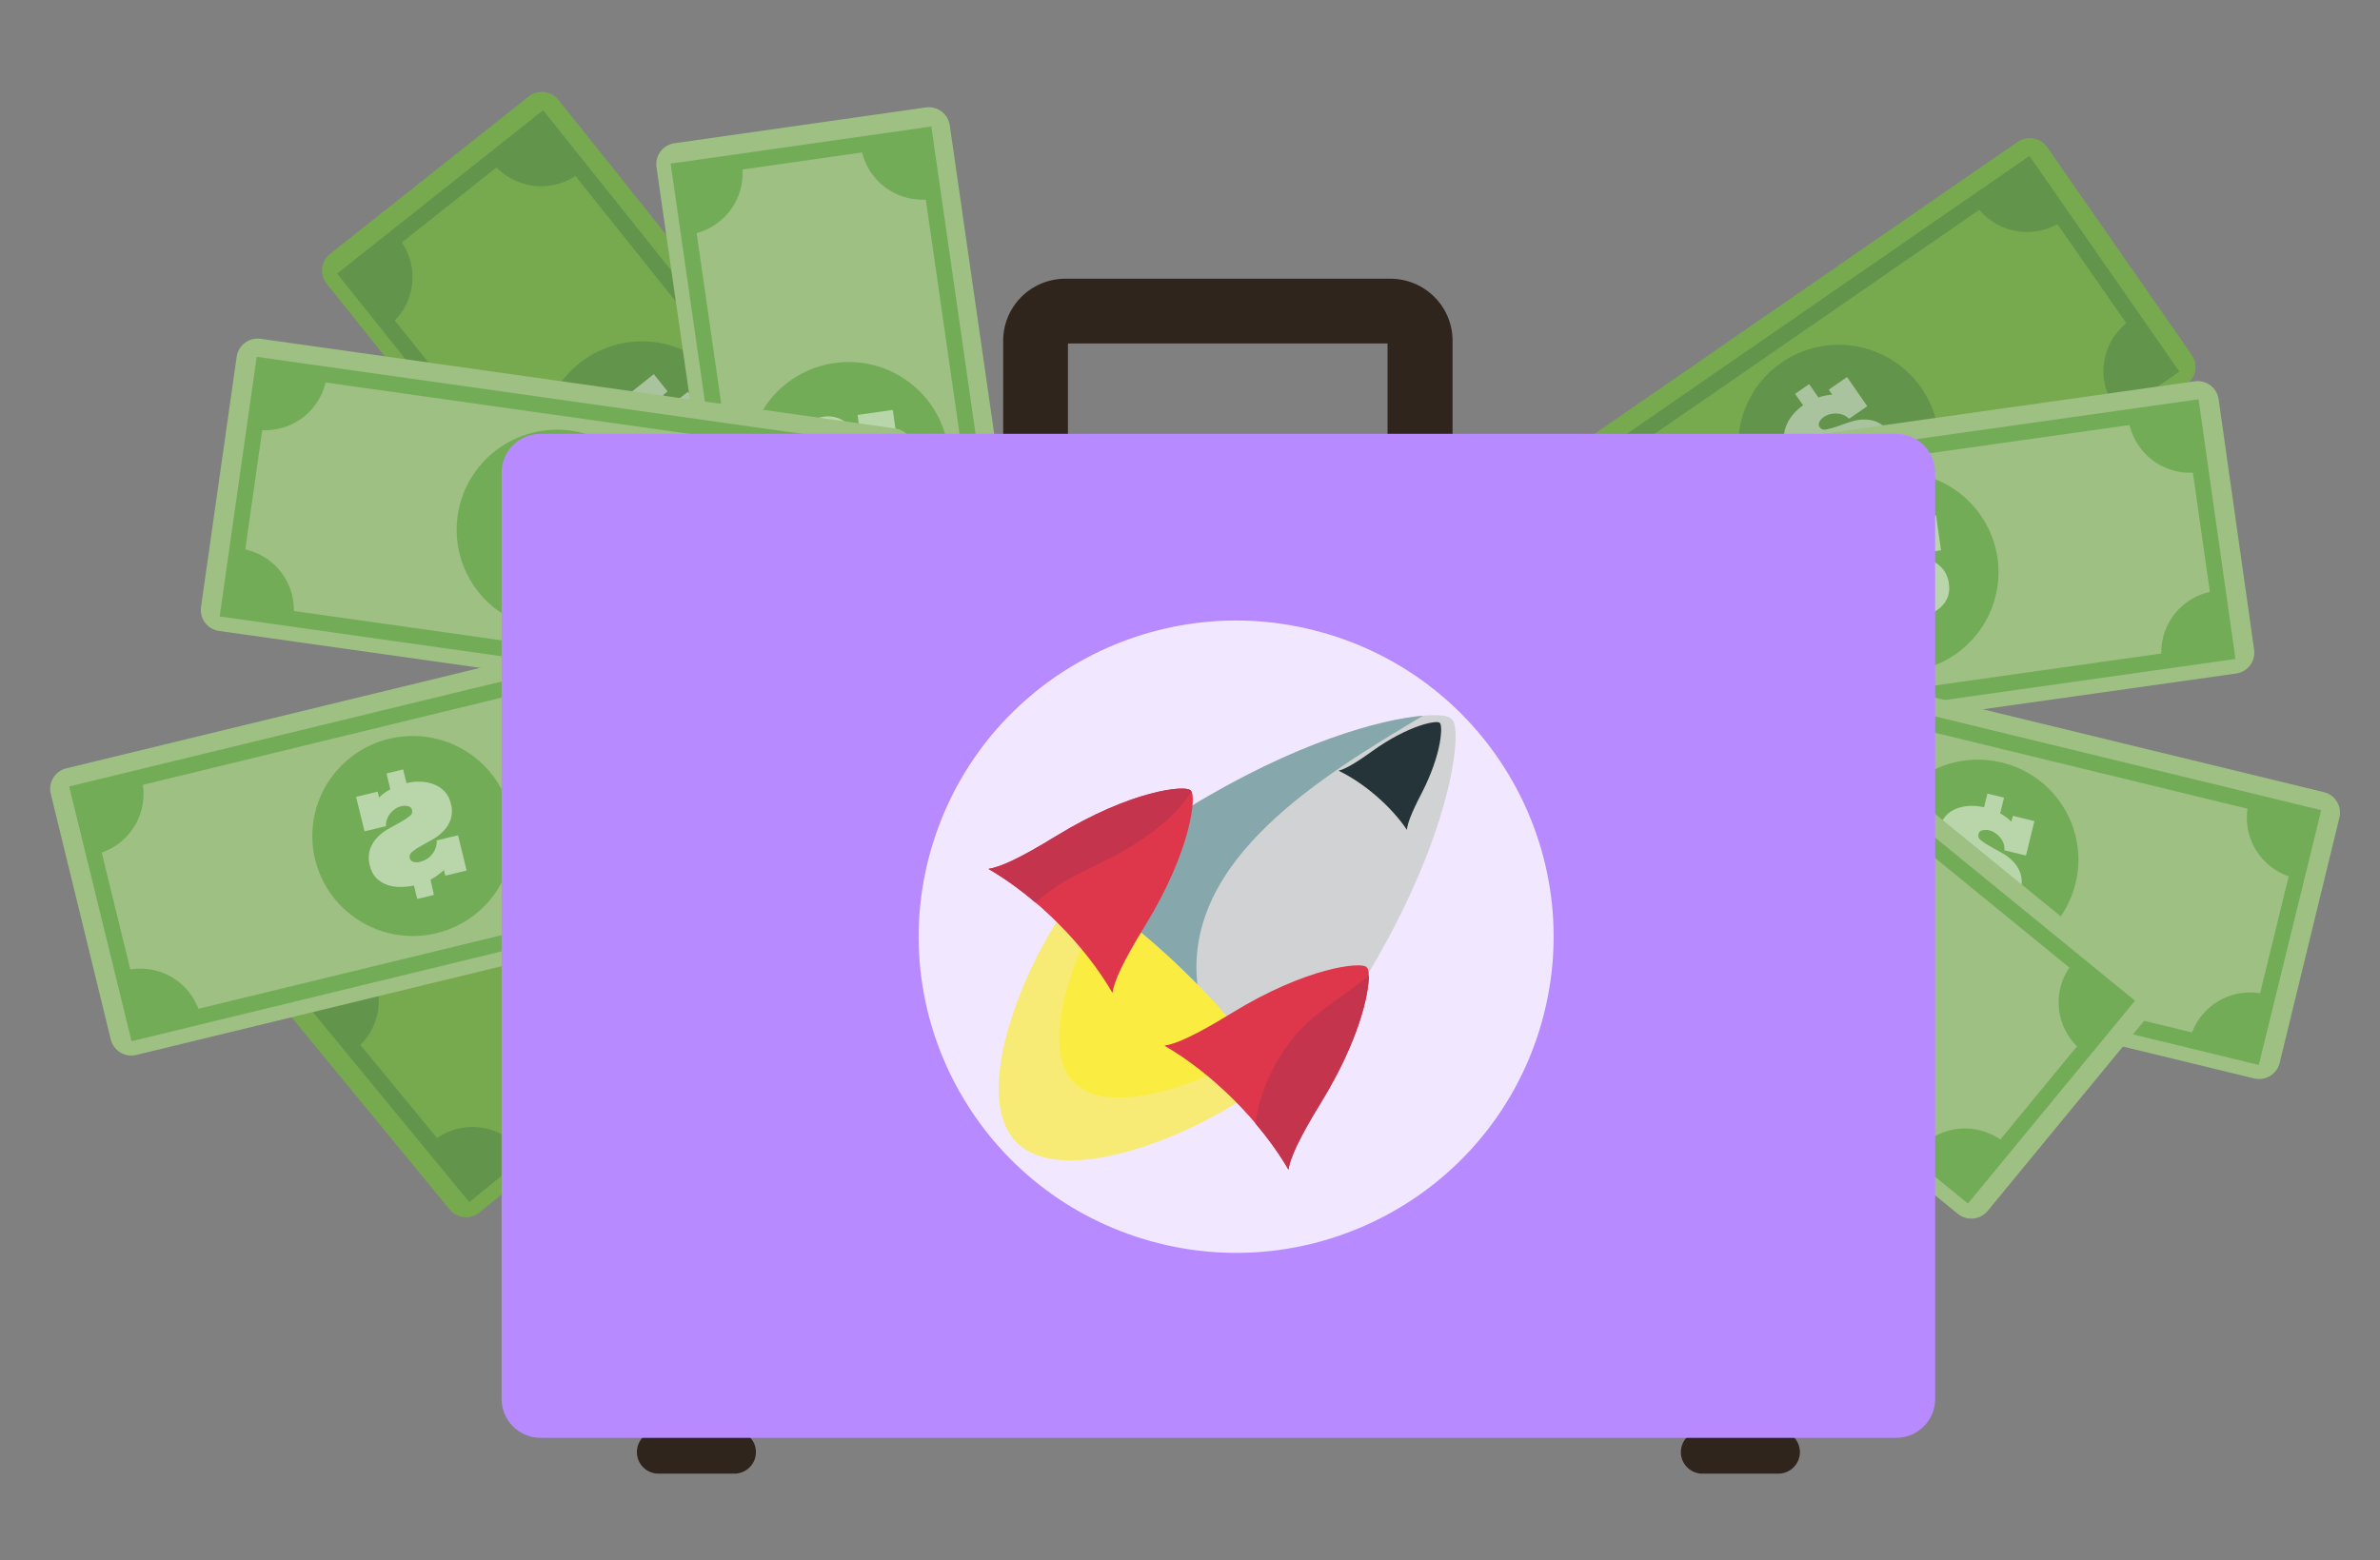 <?xml version="1.0" encoding="UTF-8"?> <svg xmlns="http://www.w3.org/2000/svg" width="183" height="120" viewBox="0 0 183 120" fill="none"><rect x="0" y="0" width="183" height="120" fill="#808080" stroke="none"/> <path d="M168.528 27.301C168.773 27.654 168.868 28.089 168.791 28.512C168.715 28.934 168.474 29.309 168.12 29.555L127.604 57.522C127.25 57.765 126.813 57.858 126.389 57.782C125.965 57.705 125.589 57.464 125.344 57.112L114.219 41.122C113.975 40.768 113.881 40.333 113.958 39.911C114.035 39.489 114.277 39.115 114.63 38.87L155.143 10.904C155.498 10.66 155.935 10.567 156.358 10.643C156.782 10.72 157.158 10.961 157.404 11.313L168.528 27.301Z" fill="#77A94F"></path> <path d="M147.725 29.82C148.597 31.07 149.076 32.55 149.104 34.071C149.131 35.593 148.705 37.089 147.879 38.369C147.053 39.65 145.865 40.657 144.464 41.265C143.063 41.872 141.512 42.053 140.009 41.782C138.505 41.512 137.115 40.804 136.016 39.748C134.916 38.691 134.156 37.333 133.831 35.846C133.506 34.359 133.631 32.809 134.19 31.393C134.75 29.976 135.718 28.757 136.973 27.889C138.656 26.726 140.734 26.276 142.75 26.638C144.767 27 146.556 28.145 147.725 29.82Z" fill="#63944C"></path> <g opacity="0.5"> <path d="M143.041 37.477C142.642 37.626 142.224 37.718 141.799 37.751L142.056 38.125L140.656 39.076L139.06 36.785L140.446 35.829C140.725 36.093 141.089 36.251 141.474 36.273C141.839 36.293 142.199 36.19 142.497 35.979C142.669 35.88 142.801 35.725 142.872 35.54C142.895 35.482 142.904 35.42 142.899 35.358C142.893 35.296 142.873 35.236 142.84 35.184C142.785 35.107 142.708 35.049 142.62 35.016C142.531 34.984 142.435 34.979 142.343 35.001C142.077 35.042 141.816 35.108 141.563 35.199C141.267 35.305 140.948 35.416 140.602 35.534C140.263 35.653 139.907 35.722 139.547 35.737C139.188 35.751 138.829 35.689 138.495 35.555C138.105 35.377 137.775 35.09 137.547 34.728C137.347 34.451 137.222 34.127 137.186 33.789C137.155 33.466 137.197 33.14 137.307 32.835C137.428 32.508 137.601 32.204 137.821 31.934C138.057 31.641 138.335 31.384 138.646 31.172L138.025 30.288L139.107 29.544L139.822 30.568C140.015 30.501 140.213 30.448 140.413 30.409C140.568 30.379 140.725 30.36 140.883 30.35L140.617 29.968L142.018 28.999L143.576 31.239L142.175 32.208C142.054 32.08 141.907 31.979 141.743 31.913C141.582 31.848 141.411 31.809 141.238 31.799C141.063 31.79 140.887 31.808 140.718 31.852C140.55 31.893 140.391 31.964 140.248 32.061C140.095 32.16 139.97 32.297 139.884 32.458C139.851 32.521 139.836 32.592 139.841 32.662C139.846 32.733 139.872 32.801 139.914 32.858C139.969 32.934 140.047 32.991 140.137 33.022C140.226 33.053 140.322 33.055 140.413 33.029C140.682 32.979 140.946 32.907 141.202 32.814L142.184 32.473C142.53 32.354 142.891 32.283 143.256 32.264C143.622 32.248 143.986 32.312 144.323 32.452C144.721 32.634 145.057 32.928 145.29 33.297C145.492 33.575 145.618 33.901 145.656 34.242C145.687 34.559 145.642 34.878 145.526 35.175C145.403 35.499 145.223 35.798 144.994 36.058C144.749 36.343 144.473 36.6 144.173 36.827L144.778 37.695L143.697 38.443L143.041 37.477Z" fill="#F2F2F2"></path> </g> <path d="M167.571 28.578L126.886 56.656L115.36 40.079L156.045 11.993L167.571 28.578ZM127.197 54.972L165.871 28.272L155.728 13.691L117.054 40.386L127.197 54.972Z" fill="#63944C"></path> <path d="M120.183 37.197L116.069 40.038L118.83 44.006C118.895 43.965 118.963 43.93 119.025 43.886C120.067 43.166 120.779 42.064 121.005 40.821C121.231 39.578 120.953 38.297 120.231 37.259C120.216 37.239 120.198 37.221 120.183 37.197Z" fill="#63944C"></path> <path d="M124.173 51.557L127.025 55.655L131.009 52.911C130.968 52.846 130.932 52.779 130.888 52.717C130.165 51.679 129.059 50.97 127.811 50.744C126.564 50.519 125.277 50.797 124.235 51.516L124.173 51.557Z" fill="#63944C"></path> <path d="M162.632 31.307L166.746 28.478L163.986 24.51C163.921 24.551 163.856 24.589 163.791 24.633C162.749 25.352 162.037 26.454 161.811 27.696C161.584 28.939 161.863 30.219 162.585 31.257L162.632 31.307Z" fill="#63944C"></path> <path d="M158.642 16.95L155.79 12.849L151.806 15.599C151.848 15.663 151.883 15.731 151.928 15.796C152.651 16.833 153.757 17.542 155.004 17.767C156.252 17.992 157.538 17.715 158.58 16.997L158.642 16.95Z" fill="#63944C"></path> <path d="M25.37 19.532C25.035 19.801 24.819 20.191 24.77 20.618C24.722 21.044 24.844 21.473 25.11 21.81L55.808 60.221C56.078 60.556 56.469 60.771 56.897 60.819C57.325 60.868 57.755 60.746 58.093 60.48L73.372 48.363C73.709 48.095 73.926 47.705 73.975 47.279C74.023 46.852 73.9 46.424 73.632 46.088L42.937 7.677C42.669 7.342 42.277 7.126 41.849 7.077C41.421 7.029 40.991 7.151 40.653 7.418L25.37 19.532Z" fill="#77A94F"></path> <path d="M44.56 27.927C43.365 28.876 42.479 30.155 42.014 31.605C41.549 33.055 41.526 34.609 41.948 36.072C42.37 37.534 43.218 38.839 44.384 39.822C45.551 40.805 46.984 41.421 48.502 41.593C50.02 41.764 51.555 41.483 52.913 40.786C54.271 40.089 55.391 39.006 56.131 37.675C56.871 36.344 57.199 34.824 57.072 33.307C56.945 31.791 56.369 30.346 55.418 29.155C54.786 28.364 54.004 27.705 53.116 27.215C52.229 26.725 51.253 26.415 50.244 26.301C49.236 26.187 48.215 26.272 47.24 26.551C46.264 26.83 45.354 27.298 44.56 27.927Z" fill="#63944C"></path> <g opacity="0.5"> <path d="M45.931 37.33L45.112 36.306L45.943 35.646C45.722 35.343 45.532 35.017 45.379 34.675C45.236 34.361 45.149 34.026 45.121 33.683C45.097 33.366 45.147 33.047 45.266 32.752C45.401 32.437 45.617 32.161 45.893 31.955C46.225 31.664 46.637 31.479 47.075 31.422C47.438 31.384 47.806 31.428 48.151 31.548C48.496 31.671 48.821 31.843 49.117 32.058L49.956 32.664C50.176 32.827 50.408 32.971 50.651 33.097C50.73 33.148 50.824 33.174 50.918 33.171C51.013 33.167 51.104 33.136 51.18 33.079C51.237 33.036 51.28 32.978 51.305 32.911C51.33 32.844 51.336 32.772 51.322 32.702C51.289 32.524 51.208 32.357 51.088 32.22C50.98 32.084 50.848 31.971 50.698 31.884C50.549 31.793 50.387 31.725 50.217 31.684C50.047 31.642 49.873 31.631 49.699 31.648C49.524 31.664 49.354 31.718 49.203 31.808L48.139 30.48L50.27 28.773L51.331 30.103L50.964 30.397C51.113 30.453 51.258 30.517 51.399 30.592C51.578 30.684 51.75 30.791 51.913 30.91L52.891 30.133L53.71 31.157L52.859 31.834C53.095 32.127 53.288 32.454 53.429 32.803C53.563 33.123 53.641 33.465 53.66 33.812C53.678 34.135 53.625 34.458 53.503 34.757C53.368 35.071 53.154 35.346 52.882 35.555C52.559 35.836 52.161 36.016 51.736 36.073C51.378 36.105 51.018 36.062 50.678 35.947C50.338 35.828 50.017 35.66 49.726 35.449C49.43 35.234 49.153 35.037 48.901 34.86C48.686 34.7 48.456 34.56 48.213 34.445C48.13 34.398 48.036 34.377 47.942 34.383C47.847 34.388 47.757 34.421 47.681 34.477C47.635 34.52 47.599 34.572 47.575 34.63C47.553 34.688 47.543 34.751 47.548 34.813C47.564 35.01 47.647 35.195 47.781 35.34C48.013 35.634 48.341 35.838 48.707 35.918C49.074 35.998 49.457 35.949 49.791 35.779L50.84 37.092L48.647 38.828L47.598 37.516L47.953 37.221C47.556 37.067 47.182 36.858 46.844 36.6L45.931 37.33Z" fill="#F2F2F2"></path> </g> <path d="M41.761 8.478L72.586 47.042L56.742 59.609L25.92 21.045L41.761 8.478ZM70.872 46.853L41.569 10.185L27.634 21.233L56.937 57.916L70.872 46.853Z" fill="#63944C"></path> <path d="M68.794 42.902L71.912 46.803L68.121 49.809C68.07 49.752 68.017 49.697 67.97 49.638C67.18 48.65 66.817 47.39 66.96 46.135C67.103 44.88 67.741 43.733 68.732 42.947L68.794 42.902Z" fill="#63944C"></path> <path d="M60.818 55.505L56.902 58.608L53.884 54.834C53.94 54.781 53.997 54.728 54.056 54.681C55.048 53.894 56.313 53.532 57.572 53.675C58.832 53.817 59.983 54.452 60.773 55.44L60.818 55.505Z" fill="#63944C"></path> <path d="M29.848 25.066L26.739 21.166L30.53 18.175C30.581 18.234 30.634 18.287 30.684 18.349C31.473 19.337 31.836 20.596 31.692 21.851C31.549 23.105 30.911 24.251 29.919 25.037C29.896 25.049 29.872 25.058 29.848 25.066Z" fill="#63944C"></path> <path d="M37.827 12.466L41.746 9.361L44.764 13.138C44.705 13.188 44.651 13.241 44.589 13.288C44.099 13.678 43.535 13.967 42.932 14.14C42.329 14.312 41.698 14.365 41.074 14.294C40.45 14.224 39.847 14.031 39.298 13.729C38.749 13.425 38.265 13.018 37.875 12.528L37.827 12.466Z" fill="#63944C"></path> <path d="M34.577 93.023C34.85 93.355 35.245 93.565 35.673 93.607C36.102 93.65 36.53 93.521 36.864 93.25L74.989 62.131C75.322 61.858 75.533 61.466 75.575 61.039C75.618 60.612 75.489 60.185 75.216 59.852L62.839 44.807C62.565 44.476 62.17 44.266 61.741 44.224C61.312 44.181 60.883 44.309 60.549 44.58L22.43 75.699C22.097 75.972 21.886 76.364 21.843 76.791C21.801 77.218 21.93 77.645 22.202 77.977L34.577 93.023Z" fill="#77A94F"></path> <path d="M42.733 73.795C43.702 74.972 44.999 75.838 46.462 76.281C47.924 76.725 49.486 76.726 50.949 76.285C52.412 75.845 53.711 74.982 54.682 73.806C55.653 72.63 56.252 71.194 56.403 69.679C56.554 68.164 56.251 66.638 55.532 65.294C54.812 63.951 53.709 62.85 52.362 62.131C51.014 61.412 49.483 61.107 47.962 61.255C46.441 61.403 44.998 61.997 43.815 62.962C42.23 64.256 41.226 66.124 41.023 68.155C40.82 70.186 41.435 72.215 42.733 73.795Z" fill="#63944C"></path> <g opacity="0.5"> <path d="M52.155 72.293L51.127 73.126L50.453 72.308C50.152 72.537 49.828 72.734 49.487 72.897C49.175 73.042 48.84 73.133 48.497 73.164C48.178 73.192 47.858 73.147 47.56 73.032C47.24 72.903 46.961 72.691 46.75 72.42C46.456 72.096 46.265 71.694 46.2 71.263C46.157 70.902 46.194 70.536 46.31 70.191C46.428 69.846 46.596 69.519 46.806 69.22L47.397 68.375C47.556 68.154 47.698 67.921 47.82 67.677C47.87 67.597 47.894 67.504 47.89 67.41C47.886 67.316 47.853 67.225 47.796 67.15C47.752 67.094 47.692 67.052 47.625 67.028C47.557 67.004 47.485 67 47.415 67.015C47.236 67.051 47.07 67.133 46.933 67.253C46.8 67.363 46.688 67.495 46.602 67.645C46.513 67.795 46.447 67.958 46.407 68.127C46.369 68.297 46.36 68.473 46.38 68.646C46.398 68.82 46.454 68.988 46.546 69.137L45.228 70.215L43.493 68.107L44.814 67.032L45.11 67.392C45.161 67.242 45.224 67.097 45.296 66.956C45.388 66.777 45.492 66.605 45.609 66.441L44.817 65.475L45.834 64.645L46.525 65.484C46.816 65.243 47.139 65.045 47.486 64.895C47.807 64.759 48.148 64.676 48.497 64.651C48.822 64.63 49.147 64.679 49.451 64.795C49.768 64.925 50.046 65.134 50.258 65.402C50.546 65.719 50.733 66.114 50.793 66.538C50.832 66.894 50.794 67.254 50.681 67.595C50.568 67.934 50.406 68.256 50.199 68.549L49.608 69.379C49.449 69.595 49.312 69.827 49.2 70.07C49.154 70.152 49.133 70.246 49.14 70.34C49.147 70.434 49.183 70.523 49.241 70.597C49.284 70.643 49.337 70.678 49.395 70.701C49.453 70.723 49.516 70.732 49.578 70.727C49.776 70.707 49.961 70.622 50.104 70.486C50.395 70.249 50.594 69.921 50.669 69.555C50.744 69.189 50.69 68.808 50.515 68.478L51.819 67.415L53.592 69.573L52.309 70.63L52.014 70.279C51.865 70.677 51.66 71.052 51.405 71.392L52.155 72.293Z" fill="#F2F2F2"></path> </g> <path d="M23.251 76.856L61.53 45.611L74.365 61.213L36.084 92.455L23.251 76.856ZM61.358 47.318L24.965 77.027L36.255 90.745L72.648 61.039L61.358 47.318Z" fill="#63944C"></path> <path d="M57.422 49.443L61.296 46.282L64.367 50.014C64.308 50.067 64.255 50.12 64.196 50.17C63.71 50.567 63.151 50.864 62.55 51.045C61.95 51.226 61.319 51.288 60.694 51.226C60.069 51.164 59.463 50.98 58.91 50.685C58.356 50.39 57.867 49.989 57.469 49.505L57.422 49.443Z" fill="#63944C"></path> <path d="M70.186 57.209L73.361 61.065L69.61 64.124C69.56 64.068 69.507 64.015 69.456 63.956C69.058 63.473 68.76 62.916 68.578 62.317C68.397 61.719 68.335 61.09 68.397 60.468C68.459 59.846 68.643 59.242 68.94 58.691C69.236 58.14 69.639 57.652 70.124 57.256L70.186 57.209Z" fill="#63944C"></path> <path d="M40.074 88.478L36.202 91.64L33.128 87.904L33.3 87.751C33.785 87.355 34.344 87.057 34.945 86.876C35.546 86.695 36.177 86.634 36.801 86.696C37.426 86.757 38.032 86.941 38.586 87.236C39.139 87.532 39.629 87.933 40.026 88.416L40.074 88.478Z" fill="#63944C"></path> <path d="M27.309 80.712L24.138 76.856L27.885 73.794C27.936 73.853 27.992 73.906 28.039 73.965C28.437 74.449 28.735 75.006 28.917 75.604C29.099 76.203 29.16 76.831 29.099 77.453C29.037 78.075 28.852 78.679 28.556 79.23C28.259 79.781 27.857 80.269 27.371 80.665C27.353 80.683 27.33 80.695 27.309 80.712Z" fill="#63944C"></path> <path d="M173.322 49.968C173.382 50.392 173.27 50.824 173.011 51.167C172.753 51.51 172.368 51.737 171.942 51.799L123.142 58.687C122.715 58.748 122.281 58.637 121.937 58.379C121.592 58.121 121.364 57.737 121.303 57.312L118.561 38.051C118.501 37.626 118.612 37.195 118.871 36.852C119.13 36.508 119.514 36.281 119.941 36.22L168.753 29.326C169.18 29.265 169.613 29.376 169.958 29.634C170.302 29.892 170.53 30.275 170.591 30.701L173.322 49.968Z" fill="#9EC083"></path> <path d="M153.592 42.926C153.806 44.432 153.567 45.969 152.905 47.34C152.243 48.712 151.188 49.857 149.872 50.631C148.557 51.405 147.041 51.774 145.515 51.689C143.99 51.605 142.523 51.072 141.302 50.158C140.08 49.244 139.158 47.99 138.653 46.554C138.147 45.118 138.08 43.564 138.46 42.09C138.841 40.617 139.651 39.288 140.789 38.273C141.928 37.258 143.343 36.602 144.855 36.388C145.86 36.245 146.883 36.302 147.866 36.553C148.848 36.805 149.772 37.247 150.583 37.854C151.394 38.461 152.078 39.222 152.594 40.092C153.11 40.962 153.449 41.925 153.592 42.926Z" fill="#73AC57"></path> <g opacity="0.5"> <path d="M145.946 47.668C145.522 47.623 145.106 47.519 144.71 47.359L144.773 47.807L143.106 48.042L142.713 45.281L144.379 45.045C144.506 45.399 144.752 45.698 145.076 45.891C145.399 46.084 145.78 46.158 146.153 46.102C146.351 46.089 146.539 46.01 146.688 45.879C146.734 45.836 146.77 45.784 146.793 45.726C146.816 45.668 146.825 45.605 146.821 45.543C146.805 45.45 146.762 45.364 146.697 45.295C146.633 45.227 146.549 45.179 146.457 45.157C146.201 45.075 145.938 45.019 145.671 44.989L144.66 44.857C144.303 44.811 143.954 44.712 143.626 44.563C143.298 44.416 143.007 44.2 142.772 43.93C142.5 43.599 142.333 43.196 142.293 42.77C142.239 42.432 142.274 42.087 142.393 41.766C142.512 41.465 142.696 41.194 142.931 40.971C143.184 40.729 143.476 40.53 143.794 40.383C144.138 40.228 144.502 40.123 144.876 40.071L144.725 38.996L146.026 38.81L146.203 40.047C146.403 40.073 146.6 40.114 146.794 40.168C146.946 40.209 147.095 40.262 147.24 40.324L147.175 39.861L148.863 39.623L149.247 42.322L147.56 42.561C147.511 42.392 147.425 42.236 147.308 42.105C147.194 41.973 147.058 41.861 146.906 41.775C146.755 41.688 146.59 41.626 146.419 41.59C146.251 41.552 146.078 41.545 145.907 41.569C145.725 41.587 145.55 41.653 145.402 41.76C145.344 41.801 145.298 41.858 145.27 41.923C145.243 41.989 145.234 42.061 145.245 42.131C145.261 42.224 145.306 42.31 145.372 42.377C145.439 42.443 145.525 42.488 145.618 42.505C145.88 42.581 146.148 42.635 146.419 42.667L147.45 42.802C147.814 42.848 148.17 42.947 148.505 43.097C148.837 43.246 149.132 43.465 149.371 43.738C149.642 44.077 149.81 44.485 149.853 44.916C149.911 45.254 149.878 45.601 149.758 45.923C149.643 46.22 149.458 46.486 149.22 46.7C148.965 46.931 148.671 47.115 148.352 47.245C148.004 47.389 147.641 47.496 147.27 47.562L147.421 48.61L146.117 48.796L145.946 47.668Z" fill="white"></path> </g> <path d="M171.886 50.677L122.885 57.604L120.042 37.633L169.048 30.709L171.886 50.677ZM123.922 56.229L170.508 49.647L168.005 32.084L121.419 38.666L123.922 56.229Z" fill="#73AC57"></path> <path d="M125.654 37.218L120.698 37.915L121.377 42.696L121.608 42.676C122.86 42.498 123.989 41.833 124.75 40.827C125.511 39.822 125.842 38.557 125.669 37.309C125.666 37.268 125.657 37.241 125.654 37.218Z" fill="#73AC57"></path> <path d="M122.755 51.831L123.458 56.768L128.263 56.091C128.263 56.014 128.263 55.938 128.243 55.861C128.064 54.611 127.394 53.482 126.381 52.724C125.367 51.965 124.093 51.639 122.837 51.816L122.755 51.831Z" fill="#73AC57"></path> <path d="M166.247 50.913L171.203 50.212L170.526 45.431L170.296 45.452C169.672 45.539 169.073 45.749 168.531 46.068C167.989 46.387 167.516 46.809 167.138 47.311C166.761 47.812 166.486 48.383 166.331 48.991C166.175 49.598 166.142 50.23 166.232 50.851C166.235 50.851 166.244 50.886 166.247 50.913Z" fill="#73AC57"></path> <path d="M169.143 36.297L168.439 31.36L163.643 32.037C163.643 32.114 163.643 32.19 163.664 32.267C163.842 33.516 164.511 34.644 165.524 35.403C166.537 36.161 167.811 36.488 169.066 36.311L169.143 36.297Z" fill="#73AC57"></path> <path d="M175.281 81.76C175.175 82.175 174.909 82.531 174.542 82.751C174.174 82.972 173.733 83.039 173.316 82.938L125.438 71.31C125.022 71.204 124.665 70.939 124.443 70.573C124.222 70.206 124.155 69.768 124.256 69.352L128.855 50.471C128.961 50.057 129.227 49.701 129.595 49.481C129.963 49.261 130.403 49.193 130.82 49.293L178.698 60.924C179.114 61.029 179.472 61.294 179.694 61.66C179.915 62.027 179.982 62.466 179.88 62.882L175.281 81.76Z" fill="#9EC083"></path> <path d="M159.591 67.939C159.229 69.418 158.435 70.756 157.309 71.785C156.183 72.814 154.776 73.487 153.266 73.72C151.756 73.953 150.211 73.734 148.826 73.092C147.44 72.45 146.277 71.413 145.484 70.112C144.69 68.812 144.302 67.306 144.367 65.785C144.433 64.265 144.95 62.798 145.852 61.57C146.755 60.342 148.003 59.408 149.438 58.886C150.874 58.365 152.432 58.279 153.917 58.64C155.907 59.123 157.623 60.375 158.687 62.119C159.752 63.863 160.077 65.956 159.591 67.939Z" fill="#73AC57"></path> <g opacity="0.5"> <path d="M150.725 69.52C150.348 69.322 150.001 69.072 149.693 68.778L149.584 69.217L147.932 68.808L148.597 66.097L150.234 66.494C150.219 66.867 150.334 67.234 150.561 67.532C150.787 67.829 151.111 68.039 151.475 68.125C151.666 68.194 151.876 68.194 152.067 68.125C152.125 68.103 152.178 68.068 152.221 68.022C152.264 67.977 152.296 67.922 152.315 67.863C152.335 67.771 152.327 67.676 152.293 67.588C152.259 67.501 152.2 67.425 152.123 67.371C151.915 67.201 151.691 67.051 151.455 66.924C151.18 66.774 150.884 66.606 150.568 66.426C150.254 66.252 149.967 66.033 149.717 65.776C149.468 65.517 149.276 65.209 149.155 64.872C149.032 64.463 149.032 64.027 149.155 63.618C149.231 63.288 149.391 62.984 149.619 62.735C149.843 62.499 150.115 62.314 150.417 62.193C150.742 62.066 151.086 61.994 151.434 61.978C151.811 61.961 152.188 61.997 152.554 62.087L152.814 61.033L154.091 61.345L153.795 62.555C153.972 62.654 154.14 62.765 154.301 62.888C154.427 62.983 154.546 63.086 154.658 63.197L154.771 62.746L156.426 63.147L155.779 65.796L154.121 65.393C154.139 65.218 154.117 65.041 154.058 64.875C154.002 64.71 153.917 64.557 153.807 64.421C153.698 64.286 153.569 64.168 153.423 64.071C153.281 63.974 153.123 63.902 152.956 63.859C152.78 63.811 152.594 63.811 152.418 63.859C152.345 63.874 152.278 63.909 152.226 63.962C152.173 64.014 152.137 64.081 152.123 64.154C152.103 64.246 152.111 64.342 152.148 64.428C152.184 64.515 152.247 64.589 152.327 64.639C152.542 64.806 152.772 64.955 153.012 65.084L153.92 65.59C154.24 65.767 154.532 65.989 154.788 66.25C155.042 66.511 155.235 66.824 155.353 67.168C155.48 67.586 155.48 68.031 155.353 68.449C155.28 68.785 155.12 69.096 154.889 69.352C154.67 69.583 154.401 69.761 154.103 69.873C153.779 69.993 153.437 70.055 153.092 70.056C152.715 70.063 152.338 70.029 151.969 69.953L151.718 70.983L150.429 70.648L150.725 69.52Z" fill="white"></path> </g> <path d="M173.679 81.902L125.604 70.224L130.4 50.63L178.482 62.308L173.679 81.902ZM127.081 69.332L172.793 80.433L177.001 63.215L131.287 52.099L127.081 69.332Z" fill="#73AC57"></path> <path d="M135.758 52.322L130.894 51.145L129.741 55.826C129.815 55.846 129.886 55.873 129.963 55.89C130.573 56.038 131.206 56.066 131.826 55.97C132.446 55.874 133.041 55.658 133.577 55.333C134.114 55.008 134.581 54.582 134.951 54.077C135.322 53.573 135.589 53.001 135.738 52.393C135.75 52.367 135.753 52.343 135.758 52.322Z" fill="#73AC57"></path> <path d="M127.625 64.819L126.443 69.661L131.151 70.806C131.172 70.733 131.198 70.659 131.216 70.586C131.515 69.359 131.314 68.064 130.656 66.985C129.997 65.906 128.936 65.131 127.705 64.831L127.625 64.819Z" fill="#73AC57"></path> <path d="M168.354 80.032L173.219 81.21L174.368 76.526L174.149 76.459C172.917 76.16 171.617 76.361 170.533 77.018C169.45 77.674 168.673 78.732 168.372 79.959C168.363 79.994 168.36 80.009 168.354 80.032Z" fill="#73AC57"></path> <path d="M176.49 67.533L177.672 62.688L172.964 61.545C172.941 61.619 172.917 61.69 172.896 61.763C172.597 62.99 172.799 64.286 173.458 65.365C174.117 66.444 175.179 67.219 176.41 67.518L176.49 67.533Z" fill="#73AC57"></path> <path d="M152.832 93.129C152.558 93.461 152.163 93.671 151.734 93.713C151.304 93.756 150.876 93.627 150.542 93.356L112.417 62.237C112.084 61.964 111.874 61.571 111.831 61.144C111.789 60.718 111.917 60.291 112.189 59.959L124.569 44.913C124.843 44.581 125.237 44.371 125.666 44.329C126.095 44.286 126.523 44.415 126.857 44.686L164.982 75.805C165.147 75.94 165.284 76.105 165.385 76.293C165.485 76.48 165.548 76.686 165.569 76.897C165.59 77.109 165.569 77.322 165.508 77.526C165.446 77.729 165.345 77.919 165.209 78.083L152.832 93.129Z" fill="#9EC083"></path> <path d="M144.678 73.901C143.709 75.078 142.412 75.942 140.95 76.385C139.488 76.828 137.928 76.829 136.465 76.388C135.003 75.947 133.705 75.084 132.734 73.909C131.764 72.733 131.166 71.297 131.015 69.782C130.864 68.268 131.168 66.743 131.887 65.4C132.606 64.058 133.709 62.957 135.056 62.239C136.403 61.521 137.934 61.216 139.454 61.364C140.975 61.512 142.417 62.106 143.599 63.071C145.184 64.365 146.187 66.232 146.389 68.263C146.592 70.294 145.976 72.322 144.678 73.901Z" fill="#73AC57"></path> <g opacity="0.5"> <path d="M135.998 71.501C135.744 71.161 135.539 70.786 135.389 70.389L135.093 70.739L133.79 69.673L135.563 67.516L136.867 68.581C136.689 68.921 136.636 69.311 136.719 69.685C136.798 70.04 136.996 70.358 137.281 70.586C137.424 70.723 137.609 70.808 137.807 70.827C137.869 70.833 137.932 70.824 137.99 70.801C138.048 70.779 138.101 70.743 138.143 70.698C138.202 70.624 138.236 70.534 138.243 70.44C138.25 70.346 138.229 70.253 138.182 70.171C138.07 69.928 137.934 69.696 137.777 69.479C137.594 69.226 137.399 68.949 137.186 68.649C136.978 68.356 136.815 68.035 136.701 67.695C136.588 67.355 136.55 66.995 136.589 66.638C136.652 66.216 136.838 65.821 137.124 65.502C137.338 65.239 137.617 65.036 137.934 64.913C138.236 64.796 138.561 64.747 138.885 64.769C139.234 64.791 139.576 64.873 139.896 65.013C140.244 65.162 140.569 65.361 140.86 65.602L141.551 64.763L142.568 65.593L141.776 66.559C141.891 66.724 141.995 66.897 142.086 67.077C142.158 67.217 142.221 67.362 142.275 67.51L142.571 67.151L143.889 68.225L142.154 70.309L140.836 69.235C140.927 69.084 140.984 68.915 141.004 68.74C141.023 68.568 141.013 68.394 140.975 68.225C140.937 68.055 140.872 67.892 140.783 67.742C140.696 67.593 140.584 67.459 140.452 67.348C140.314 67.229 140.148 67.147 139.97 67.109C139.9 67.094 139.827 67.099 139.759 67.124C139.692 67.148 139.633 67.191 139.589 67.248C139.531 67.322 139.497 67.412 139.492 67.505C139.487 67.599 139.512 67.692 139.562 67.772C139.685 68.016 139.827 68.249 139.988 68.469L140.579 69.317C140.79 69.615 140.958 69.941 141.078 70.286C141.192 70.631 141.23 70.996 141.188 71.357C141.121 71.788 140.93 72.19 140.638 72.514C140.426 72.785 140.147 72.997 139.828 73.129C139.529 73.243 139.207 73.288 138.888 73.259C138.546 73.227 138.212 73.136 137.901 72.991C137.559 72.828 137.234 72.631 136.932 72.402L136.276 73.224L135.259 72.394L135.998 71.501Z" fill="white"></path> </g> <path d="M151.316 92.561L113.049 61.316L125.881 45.714L164.163 76.962L151.316 92.561ZM114.766 61.154L151.159 90.854L162.446 77.133L126.053 47.427L114.766 61.154Z" fill="#73AC57"></path> <path d="M129.989 49.549L126.118 46.388L123.047 50.123C123.103 50.173 123.156 50.226 123.216 50.276C123.701 50.673 124.26 50.97 124.861 51.151C125.462 51.332 126.093 51.394 126.717 51.332C127.342 51.27 127.948 51.086 128.502 50.791C129.055 50.496 129.544 50.095 129.942 49.611L129.989 49.549Z" fill="#73AC57"></path> <path d="M117.225 57.327L114.054 61.186L117.801 64.245C117.852 64.186 117.908 64.133 117.958 64.074C118.761 63.097 119.141 61.843 119.016 60.587C118.891 59.33 118.27 58.175 117.29 57.374L117.225 57.327Z" fill="#73AC57"></path> <path d="M147.341 88.584L151.212 91.746L154.271 88.013C154.215 87.96 154.162 87.907 154.1 87.857C153.119 87.061 151.861 86.685 150.603 86.812C149.344 86.938 148.187 87.556 147.385 88.531L147.341 88.584Z" fill="#73AC57"></path> <path d="M160.102 80.818L163.276 76.962L159.529 73.903C159.476 73.959 159.423 74.012 159.372 74.071C158.974 74.555 158.676 75.112 158.494 75.71C158.312 76.308 158.251 76.937 158.313 77.559C158.375 78.181 158.559 78.785 158.856 79.336C159.152 79.887 159.555 80.375 160.04 80.771L160.102 80.818Z" fill="#73AC57"></path> <path d="M51.857 11.015C51.43 11.077 51.045 11.305 50.787 11.649C50.528 11.992 50.417 12.424 50.477 12.849L57.472 61.448C57.534 61.873 57.763 62.256 58.108 62.514C58.453 62.772 58.886 62.883 59.313 62.823L78.645 60.062C79.071 60 79.456 59.773 79.715 59.43C79.973 59.087 80.085 58.656 80.025 58.231L73.029 9.638C72.967 9.213 72.739 8.829 72.394 8.572C72.049 8.314 71.615 8.203 71.188 8.263L51.857 11.015Z" fill="#9EC083"></path> <path d="M64.154 27.919C62.642 28.135 61.228 28.793 60.091 29.809C58.954 30.826 58.145 32.156 57.767 33.63C57.389 35.105 57.458 36.657 57.966 38.093C58.473 39.528 59.397 40.781 60.62 41.694C61.842 42.606 63.309 43.137 64.835 43.219C66.361 43.301 67.876 42.931 69.191 42.155C70.505 41.38 71.559 40.233 72.219 38.86C72.879 37.488 73.116 35.951 72.9 34.445C72.608 32.425 71.523 30.602 69.883 29.378C68.244 28.154 66.183 27.629 64.154 27.919Z" fill="#73AC57"></path> <g opacity="0.5"> <path d="M60.566 36.721L60.377 35.422L61.429 35.272C61.391 34.9 61.391 34.524 61.429 34.151C61.469 33.808 61.569 33.475 61.725 33.167C61.863 32.881 62.065 32.631 62.316 32.434C62.594 32.231 62.919 32.102 63.262 32.061C63.692 31.981 64.137 32.027 64.541 32.193C64.873 32.344 65.168 32.565 65.404 32.841C65.639 33.121 65.832 33.433 65.978 33.768L66.397 34.716C66.504 34.966 66.631 35.207 66.776 35.437C66.818 35.522 66.886 35.591 66.97 35.636C67.053 35.681 67.148 35.699 67.243 35.687C67.314 35.679 67.38 35.65 67.436 35.605C67.491 35.561 67.533 35.501 67.556 35.434C67.618 35.263 67.633 35.078 67.6 34.898C67.575 34.729 67.519 34.565 67.435 34.416C67.352 34.261 67.246 34.121 67.119 34.001C66.994 33.878 66.849 33.778 66.69 33.706C66.53 33.632 66.355 33.594 66.179 33.594L65.939 31.91L68.647 31.525L68.889 33.206L68.425 33.273C68.526 33.395 68.619 33.523 68.703 33.656C68.809 33.828 68.903 34.007 68.984 34.192L70.222 34.012L70.408 35.311L69.332 35.467C69.385 35.839 69.385 36.216 69.332 36.588C69.284 36.932 69.178 37.266 69.019 37.574C68.869 37.862 68.659 38.114 68.401 38.313C68.127 38.517 67.804 38.646 67.464 38.687C67.043 38.767 66.607 38.721 66.211 38.555C65.884 38.404 65.594 38.186 65.36 37.913C65.127 37.64 64.936 37.335 64.793 37.006C64.642 36.671 64.497 36.361 64.382 36.076C64.279 35.829 64.151 35.593 64.001 35.372C63.954 35.291 63.885 35.224 63.8 35.182C63.716 35.14 63.621 35.123 63.528 35.134C63.465 35.145 63.405 35.17 63.354 35.208C63.303 35.246 63.261 35.295 63.232 35.352C63.147 35.531 63.124 35.733 63.167 35.926C63.219 36.296 63.397 36.636 63.673 36.89C63.948 37.143 64.303 37.294 64.677 37.315L64.917 38.979L62.154 39.37L61.914 37.71L62.363 37.645C62.099 37.311 61.882 36.943 61.719 36.55L60.566 36.721Z" fill="white"></path> </g> <path d="M71.611 9.729L78.633 58.528L58.589 61.389L51.567 12.582L71.611 9.729ZM77.253 57.498L70.576 11.11L52.947 13.627L59.624 60.021L77.253 57.498Z" fill="#73AC57"></path> <path d="M77.466 53.044L78.178 57.978L73.381 58.664C73.366 58.587 73.346 58.514 73.337 58.437C73.157 57.187 73.483 55.918 74.243 54.908C75.003 53.897 76.134 53.229 77.389 53.05C77.414 53.047 77.44 53.045 77.466 53.044Z" fill="#73AC57"></path> <path d="M64.19 59.9L59.233 60.606L58.545 55.828C58.622 55.814 58.696 55.796 58.773 55.784C59.394 55.695 60.026 55.729 60.635 55.884C61.243 56.038 61.814 56.311 62.316 56.686C62.819 57.061 63.242 57.53 63.562 58.068C63.882 58.606 64.092 59.201 64.181 59.82C64.182 59.847 64.185 59.873 64.19 59.9Z" fill="#73AC57"></path> <path d="M52.918 18.048L52.209 13.114L57.005 12.428C57.02 12.505 57.038 12.578 57.05 12.655C57.229 13.905 56.903 15.174 56.144 16.184C55.384 17.195 54.252 17.863 52.998 18.042L52.918 18.048Z" fill="#73AC57"></path> <path d="M66.2 11.192L71.156 10.485L71.844 15.263C71.767 15.263 71.694 15.296 71.617 15.307C70.995 15.398 70.361 15.365 69.752 15.211C69.143 15.057 68.57 14.784 68.067 14.409C67.564 14.034 67.14 13.564 66.819 13.026C66.499 12.487 66.288 11.891 66.2 11.271C66.198 11.245 66.198 11.218 66.2 11.192Z" fill="#73AC57"></path> <path d="M15.455 46.694C15.396 47.12 15.509 47.553 15.769 47.896C16.03 48.239 16.416 48.465 16.844 48.525L65.638 55.42C66.064 55.478 66.496 55.367 66.84 55.109C67.184 54.852 67.412 54.469 67.473 54.045L70.219 34.784C70.278 34.358 70.166 33.927 69.906 33.584C69.647 33.241 69.262 33.014 68.836 32.953L20.036 26.055C19.609 25.997 19.176 26.108 18.831 26.366C18.487 26.625 18.259 27.008 18.198 27.433L15.455 46.694Z" fill="#9EC083"></path> <path d="M35.185 39.664C34.971 41.171 35.211 42.707 35.873 44.078C36.536 45.449 37.591 46.594 38.907 47.368C40.222 48.142 41.739 48.509 43.264 48.425C44.789 48.34 46.255 47.807 47.477 46.893C48.698 45.978 49.619 44.724 50.125 43.288C50.63 41.852 50.697 40.299 50.317 38.825C49.936 37.351 49.126 36.023 47.987 35.008C46.849 33.993 45.434 33.337 43.922 33.123C41.892 32.837 39.832 33.365 38.193 34.592C36.555 35.818 35.473 37.643 35.185 39.664Z" fill="#73AC57"></path> <g opacity="0.5"> <path d="M42.669 45.552L41.365 45.369L41.516 44.321C41.145 44.252 40.783 44.144 40.434 44C40.115 43.871 39.822 43.688 39.565 43.459C39.328 43.245 39.144 42.979 39.027 42.681C38.909 42.359 38.876 42.011 38.933 41.672C38.977 41.241 39.145 40.832 39.417 40.494C39.656 40.219 39.951 39.999 40.283 39.85C40.618 39.703 40.973 39.603 41.336 39.555L42.367 39.423C42.639 39.391 42.908 39.337 43.171 39.261C43.263 39.243 43.348 39.198 43.414 39.131C43.48 39.064 43.524 38.979 43.54 38.887C43.552 38.817 43.544 38.745 43.516 38.679C43.489 38.613 43.443 38.557 43.384 38.516C43.236 38.408 43.063 38.341 42.881 38.322C42.71 38.299 42.536 38.307 42.367 38.345C42.196 38.382 42.032 38.445 41.879 38.531C41.728 38.616 41.593 38.728 41.48 38.861C41.362 38.992 41.276 39.148 41.226 39.317L39.539 39.078L39.923 36.379L41.61 36.617L41.545 37.08C41.691 37.017 41.842 36.965 41.995 36.923C42.189 36.87 42.386 36.828 42.586 36.8L42.76 35.566L44.063 35.752L43.91 36.826C44.284 36.877 44.648 36.983 44.991 37.138C45.31 37.279 45.602 37.474 45.854 37.712C46.091 37.936 46.275 38.208 46.395 38.51C46.516 38.831 46.549 39.177 46.493 39.514C46.452 39.939 46.286 40.342 46.017 40.674C45.78 40.944 45.488 41.159 45.16 41.307C44.832 41.455 44.485 41.554 44.128 41.601L43.118 41.731C42.85 41.762 42.586 41.819 42.329 41.901C42.237 41.923 42.153 41.971 42.089 42.039C42.025 42.108 41.983 42.194 41.968 42.287C41.962 42.349 41.971 42.412 41.993 42.47C42.016 42.529 42.052 42.581 42.098 42.623C42.246 42.754 42.435 42.832 42.633 42.843C42.993 42.898 43.361 42.829 43.676 42.646C44.01 42.454 44.264 42.151 44.394 41.79L46.064 42.025L45.671 44.786L44.001 44.551L44.066 44.103C43.67 44.256 43.254 44.355 42.831 44.398L42.669 45.552Z" fill="white"></path> </g> <path d="M19.737 27.442L68.738 34.366L65.904 54.333L16.891 47.41L19.737 27.442ZM67.358 35.39L20.772 28.817L18.271 46.379L64.858 52.962L67.358 35.39Z" fill="#73AC57"></path> <path d="M63.123 33.947L68.082 34.66L67.399 39.44L67.169 39.42C65.914 39.242 64.781 38.575 64.019 37.565C63.258 36.555 62.93 35.286 63.108 34.036C63.115 34.007 63.12 33.977 63.123 33.947Z" fill="#73AC57"></path> <path d="M66.022 48.563L65.313 53.5L60.516 52.823C60.516 52.746 60.516 52.67 60.537 52.593C60.625 51.974 60.835 51.379 61.154 50.841C61.473 50.302 61.895 49.832 62.397 49.456C62.899 49.081 63.47 48.807 64.078 48.652C64.685 48.496 65.318 48.461 65.939 48.549L66.022 48.563Z" fill="#73AC57"></path> <path d="M22.53 47.642L17.574 46.944L18.257 42.164L18.484 42.184C19.106 42.272 19.704 42.481 20.245 42.799C20.786 43.117 21.258 43.538 21.636 44.038C22.013 44.538 22.288 45.107 22.444 45.713C22.601 46.319 22.636 46.949 22.548 47.568L22.53 47.642Z" fill="#73AC57"></path> <path d="M19.634 33.029L20.337 28.092L25.134 28.772C25.134 28.849 25.134 28.925 25.113 29.002C24.934 30.251 24.265 31.379 23.252 32.137C22.239 32.895 20.965 33.221 19.711 33.044L19.634 33.029Z" fill="#73AC57"></path> <path d="M8.517 79.941C8.62 80.358 8.885 80.718 9.253 80.941C9.621 81.165 10.064 81.234 10.483 81.133L58.361 69.502C58.777 69.397 59.134 69.132 59.355 68.766C59.577 68.399 59.644 67.96 59.543 67.545L54.915 48.646C54.81 48.231 54.545 47.875 54.177 47.654C53.809 47.434 53.369 47.367 52.952 47.468L5.086 59.093C4.67 59.198 4.312 59.462 4.091 59.828C3.869 60.194 3.802 60.633 3.904 61.048L8.517 79.941Z" fill="#9EC083"></path> <path d="M24.233 66.117C24.594 67.596 25.388 68.934 26.514 69.963C27.64 70.992 29.046 71.666 30.556 71.899C32.066 72.132 33.611 71.913 34.997 71.271C36.382 70.629 37.545 69.593 38.339 68.292C39.133 66.992 39.522 65.487 39.456 63.966C39.391 62.446 38.875 60.978 37.973 59.75C37.071 58.522 35.823 57.588 34.388 57.066C32.953 56.544 31.394 56.458 29.91 56.818C27.919 57.301 26.203 58.553 25.138 60.297C24.074 62.041 23.748 64.134 24.233 66.117Z" fill="#73AC57"></path> <g opacity="0.5"> <path d="M33.362 68.826L32.082 69.135L31.831 68.107C31.461 68.18 31.085 68.215 30.708 68.21C30.363 68.208 30.022 68.145 29.7 68.025C29.4 67.914 29.13 67.736 28.911 67.504C28.681 67.248 28.521 66.938 28.447 66.603C28.323 66.185 28.323 65.74 28.447 65.322C28.567 64.974 28.762 64.656 29.02 64.392C29.276 64.132 29.569 63.91 29.889 63.733L30.797 63.226C31.037 63.096 31.266 62.946 31.482 62.779C31.562 62.729 31.625 62.656 31.661 62.57C31.698 62.483 31.706 62.388 31.686 62.296C31.671 62.224 31.635 62.157 31.583 62.105C31.53 62.052 31.463 62.017 31.39 62.002C31.214 61.955 31.029 61.955 30.853 62.002C30.684 62.042 30.525 62.113 30.383 62.211C30.238 62.309 30.108 62.428 29.998 62.564C29.891 62.701 29.807 62.854 29.75 63.017C29.69 63.183 29.668 63.36 29.685 63.535L28.03 63.936L27.38 61.286L29.038 60.883L29.147 61.337C29.261 61.226 29.38 61.122 29.505 61.025C29.666 60.903 29.836 60.792 30.013 60.695L29.718 59.482L30.997 59.173L31.255 60.227C31.62 60.136 31.998 60.099 32.375 60.118C32.724 60.13 33.067 60.203 33.391 60.333C33.695 60.451 33.968 60.636 34.189 60.874C34.419 61.124 34.58 61.428 34.656 61.758C34.78 62.167 34.78 62.605 34.656 63.014C34.537 63.351 34.347 63.658 34.098 63.915C33.847 64.173 33.56 64.393 33.246 64.569L32.36 65.063C32.123 65.19 31.899 65.34 31.692 65.511C31.615 65.565 31.555 65.641 31.521 65.729C31.487 65.817 31.48 65.913 31.5 66.005C31.518 66.064 31.55 66.119 31.593 66.164C31.635 66.209 31.687 66.245 31.745 66.267C31.936 66.335 32.145 66.335 32.336 66.267C32.701 66.18 33.023 65.97 33.25 65.673C33.477 65.376 33.594 65.01 33.581 64.636L35.218 64.239L35.88 66.947L34.242 67.345L34.136 66.906C33.828 67.201 33.479 67.451 33.102 67.651L33.362 68.826Z" fill="white"></path> </g> <path d="M5.318 60.483L53.403 48.808L58.196 68.401L10.117 80.076L5.318 60.483ZM52.507 50.262L6.795 61.378L11.013 78.611L56.742 67.51L52.507 50.262Z" fill="#73AC57"></path> <path d="M48.035 50.492L52.9 49.314L54.047 54.003C53.973 54.027 53.902 54.05 53.825 54.068C53.214 54.216 52.58 54.242 51.959 54.146C51.338 54.049 50.743 53.832 50.206 53.505C49.67 53.179 49.203 52.751 48.833 52.245C48.463 51.739 48.197 51.165 48.05 50.556C48.044 50.556 48.041 50.518 48.035 50.492Z" fill="#73AC57"></path> <path d="M56.172 62.994L57.354 67.839L52.646 68.981C52.622 68.908 52.599 68.837 52.581 68.76C52.432 68.153 52.405 67.523 52.501 66.905C52.597 66.287 52.814 65.694 53.14 65.16C53.467 64.626 53.895 64.161 54.401 63.792C54.908 63.423 55.482 63.156 56.092 63.008L56.172 62.994Z" fill="#73AC57"></path> <path d="M15.44 78.21L10.575 79.388L9.429 74.695C9.503 74.672 9.574 74.645 9.65 74.628C10.261 74.479 10.894 74.453 11.515 74.549C12.136 74.644 12.732 74.862 13.268 75.187C13.805 75.513 14.271 75.941 14.641 76.447C15.012 76.952 15.278 77.525 15.425 78.134C15.431 78.16 15.434 78.184 15.44 78.21Z" fill="#73AC57"></path> <path d="M7.307 65.708L6.125 60.865L10.832 59.72C10.853 59.794 10.88 59.867 10.898 59.941C11.047 60.548 11.074 61.179 10.978 61.797C10.882 62.415 10.665 63.008 10.339 63.542C10.013 64.076 9.584 64.541 9.078 64.91C8.571 65.279 7.996 65.545 7.386 65.693C7.36 65.7 7.334 65.704 7.307 65.708Z" fill="#73AC57"></path> <path d="M106.893 43.868H81.902C80.637 43.863 79.425 43.359 78.532 42.466C77.638 41.574 77.136 40.365 77.135 39.105V26.197C77.136 24.934 77.641 23.723 78.537 22.83C79.433 21.938 80.649 21.435 81.916 21.434H106.908C108.175 21.435 109.391 21.938 110.287 22.83C111.184 23.723 111.688 24.934 111.689 26.197V39.105C111.689 39.732 111.564 40.352 111.322 40.93C111.081 41.509 110.727 42.034 110.282 42.477C109.837 42.919 109.308 43.27 108.726 43.508C108.145 43.747 107.522 43.869 106.893 43.868ZM82.115 38.893H106.689V26.417H82.115V38.893Z" fill="#30251C"></path> <path d="M58.125 111.678C58.125 112.117 57.95 112.539 57.638 112.85C57.326 113.161 56.903 113.335 56.461 113.335H50.633C50.192 113.335 49.769 113.161 49.457 112.85C49.145 112.539 48.969 112.117 48.969 111.678C48.969 111.238 49.145 110.817 49.457 110.506C49.769 110.195 50.192 110.021 50.633 110.021H56.461C56.903 110.021 57.326 110.195 57.638 110.506C57.95 110.817 58.125 111.238 58.125 111.678Z" fill="#30251C"></path> <path d="M138.398 111.678C138.397 112.117 138.221 112.538 137.909 112.849C137.598 113.16 137.175 113.334 136.734 113.335H130.906C130.464 113.335 130.041 113.161 129.729 112.85C129.417 112.539 129.242 112.117 129.242 111.678C129.242 111.238 129.417 110.817 129.729 110.506C130.041 110.195 130.464 110.021 130.906 110.021H136.734C137.175 110.021 137.598 110.196 137.909 110.507C138.221 110.817 138.397 111.239 138.398 111.678Z" fill="#30251C"></path> <path d="M145.798 33.365H41.566C39.911 33.365 38.569 34.701 38.569 36.35V107.595C38.569 109.244 39.911 110.58 41.566 110.58H145.798C147.453 110.58 148.795 109.244 148.795 107.595V36.35C148.795 34.701 147.453 33.365 145.798 33.365Z" fill="#B78BFF"></path> <path opacity="0.8" d="M118.398 79.114C122.321 66.269 115.047 52.689 102.151 48.781C89.256 44.874 75.622 52.119 71.699 64.964C67.776 77.808 75.05 91.389 87.945 95.296C100.841 99.204 114.475 91.959 118.398 79.114Z" fill="white"></path> <g clip-path="url(#clip0_187_3176)"> <path opacity="0.62" d="M97.999 82.585C101.626 78.961 101.301 72.77 97.282 68.748C93.26 64.727 87.072 64.403 83.445 68.028C79.82 71.649 74.147 83.84 78.168 87.862C82.192 91.885 94.379 86.208 98.002 82.587" fill="#FBED21"></path> <path opacity="0.62" d="M99.056 78.884C102.067 75.874 101.799 70.732 98.46 67.391C95.118 64.05 89.977 63.782 86.966 66.793C83.958 69.8 79.244 79.927 82.584 83.263C85.926 86.605 96.051 81.89 99.054 78.882" fill="#FBED21"></path> <path d="M91.648 75.273C95.074 78.699 97.847 82.313 99.83 85.744C100.107 84.016 101.267 81.294 104.77 75.585C111.725 64.245 112.442 56.141 111.682 55.384C111.659 55.359 111.635 55.336 111.61 55.313C111.587 55.288 111.563 55.264 111.538 55.242C110.782 54.478 102.68 55.2 91.336 62.154C85.627 65.656 82.903 66.814 81.177 67.092C84.607 69.073 88.224 71.848 91.649 75.274" fill="#D1D2D3"></path> <path d="M109.413 55.046C106.19 55.319 99.641 57.062 91.334 62.154C85.625 65.656 82.901 66.814 81.175 67.092C84.605 69.073 88.222 71.849 91.647 75.275C91.79 75.418 91.923 75.565 92.068 75.708C91.014 66.084 101.612 59.7 109.412 55.046" fill="#86A7AC"></path> <path d="M94.887 84.603C96.638 86.355 98.057 88.201 99.07 89.956C99.21 89.072 99.803 87.68 101.592 84.762C105.147 78.965 105.517 74.824 105.125 74.437C105.114 74.425 105.099 74.413 105.089 74.401C105.078 74.39 105.065 74.376 105.052 74.365C104.666 73.976 100.524 74.344 94.728 77.898C91.81 79.688 90.417 80.28 89.533 80.421C91.288 81.432 93.136 82.853 94.887 84.603Z" fill="#DE374B"></path> <path d="M99.456 79.801C97.963 81.644 96.826 83.994 96.526 86.398C97.531 87.588 98.397 88.792 99.069 89.955C99.209 89.071 99.802 87.679 101.592 84.761C104.486 80.041 105.267 76.42 105.248 75.028C103.327 76.633 101.059 77.816 99.456 79.801Z" fill="#C5344D"></path> <path d="M81.355 71.009C83.106 72.76 84.524 74.607 85.537 76.361C85.677 75.477 86.27 74.085 88.061 71.167C91.615 65.371 91.982 61.23 91.593 60.842C91.582 60.83 91.568 60.818 91.556 60.806C91.542 60.794 91.532 60.781 91.519 60.77C91.133 60.38 86.991 60.749 81.195 64.303C78.278 66.093 76.885 66.685 76 66.826C77.756 67.838 79.605 69.259 81.355 71.009Z" fill="#DE374B"></path> <path d="M83.225 67.055C86.372 65.548 89.66 63.846 91.616 60.883C91.607 60.871 91.602 60.851 91.602 60.851C91.582 60.83 91.568 60.819 91.556 60.806C91.542 60.794 91.532 60.781 91.519 60.77C91.133 60.38 86.991 60.749 81.195 64.303C78.278 66.093 76.885 66.685 76 66.826C77.183 67.509 78.407 68.389 79.615 69.418C80.707 68.472 81.921 67.678 83.225 67.055Z" fill="#C5344D"></path> <path d="M105.829 61.221C106.799 62.057 107.594 62.955 108.18 63.819C108.22 63.36 108.473 62.621 109.285 61.054C110.899 57.941 110.932 55.796 110.717 55.612C110.713 55.605 110.706 55.599 110.698 55.596C110.692 55.589 110.685 55.583 110.678 55.577C110.464 55.392 108.349 55.735 105.497 57.778C104.065 58.808 103.371 59.163 102.922 59.27C103.86 59.725 104.865 60.386 105.829 61.221Z" fill="#243438"></path> </g> <defs> <clipPath id="clip0_187_3176"> <rect width="36" height="36" fill="white" transform="translate(76 55)"></rect> </clipPath> </defs> </svg> 
